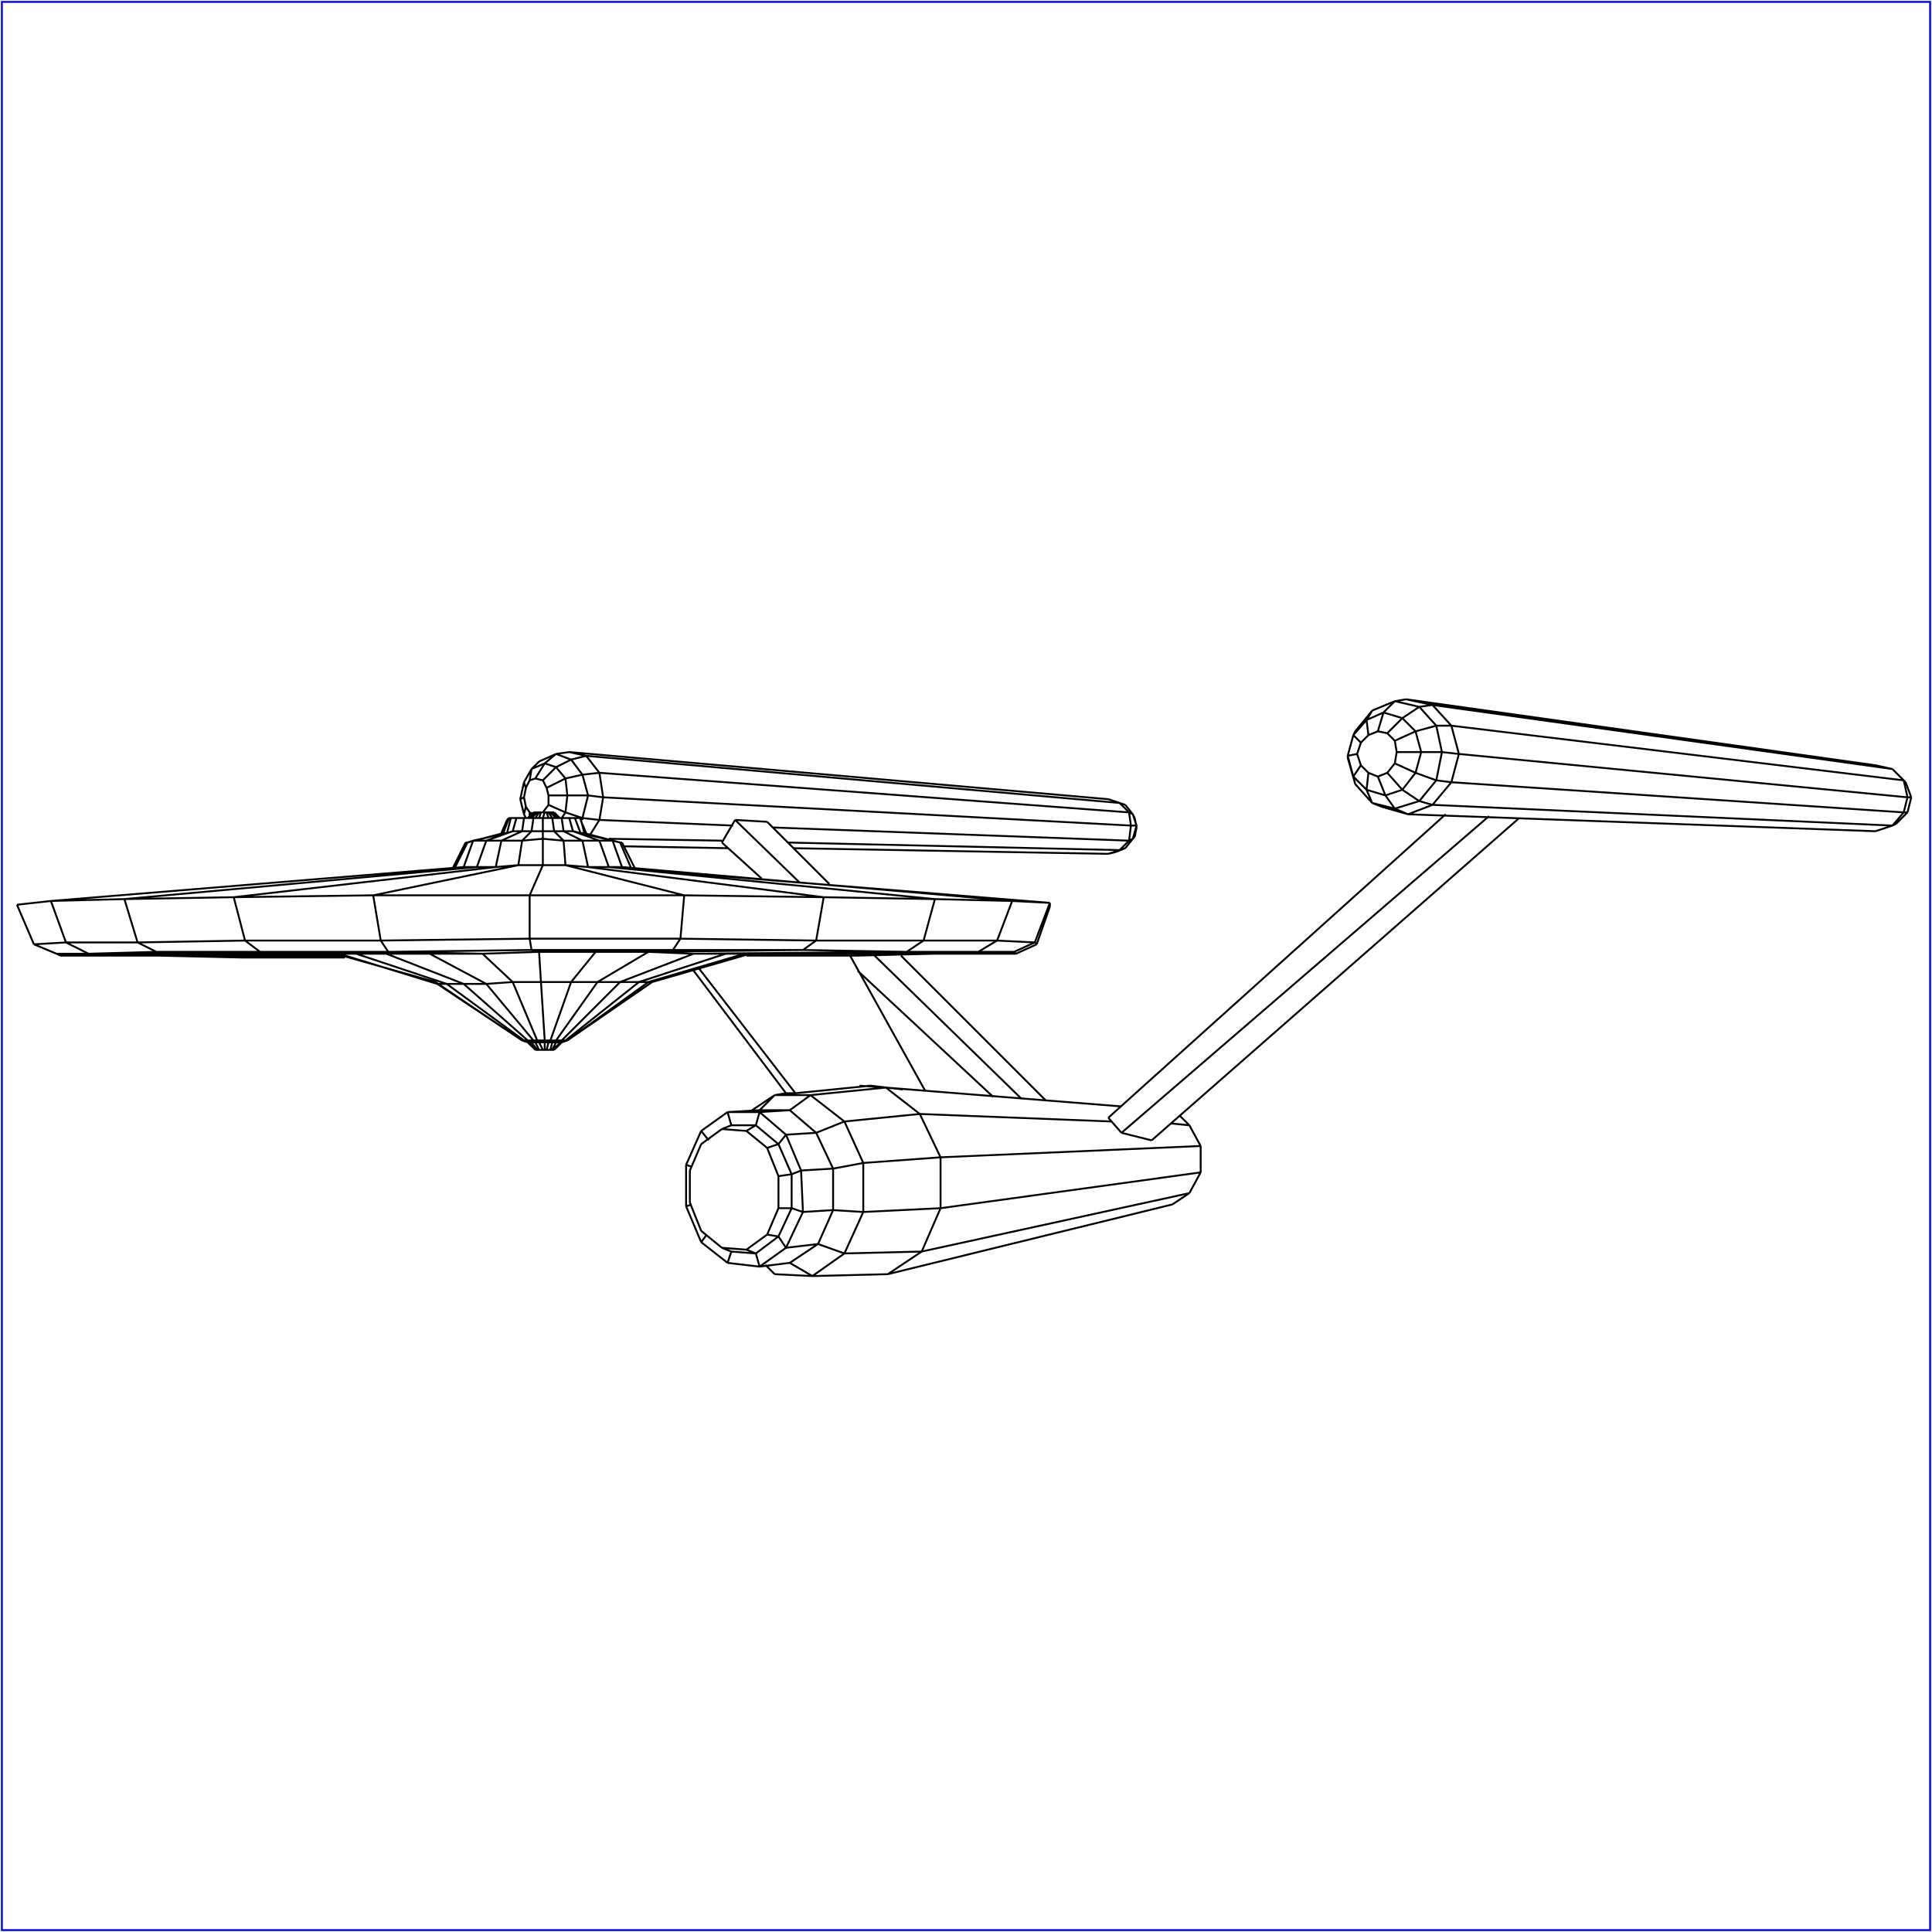 <?xml version="1.0" standalone="no"?>
<!DOCTYPE svg PUBLIC "-//W3C//DTD SVG 20010904//EN"
  "http://www.w3.org/TR/2001/REC-SVG-20010904/DTD/svg10.dtd">
<svg viewBox="0 0 1025 1025" xmlns="http://www.w3.org/2000/svg">
  <title>a SAILDART plot file</title>
  <desc>SAIL III display plot file</desc>
  <rect x="1" y="1" width="1023" height="1023" fill="none" stroke="blue" />
  <path fill="none" stroke="black" stroke-width="1" 
 d="
M 588 593 L 767 432
M 806 434 L 611 605
M 595 601 L 790 433
M 595 601 L 611 605
M 588 593 L 595 601
M 995 441 L 747 432
M 760 427 L 1004 438
M 1004 408 L 995 406
M 760 374 L 746 371
M 753 375 L 740 372
M 734 378 L 744 381
M 731 388 L 736 389
M 1006 410 L 1004 408
M 1011 415 L 1006 410
M 1004 408 L 760 374
M 1010 414 L 1004 408
M 753 375 L 760 374
M 770 385 L 760 374
M 744 381 L 753 375
M 762 385 L 753 375
M 736 389 L 744 381
M 751 388 L 744 381
M 740 393 L 736 389
M 1010 414 L 1011 415
M 1014 423 L 1011 415
M 770 385 L 1010 414
M 1012 423 L 1010 414
M 762 385 L 770 385
M 774 400 L 770 385
M 751 388 L 762 385
M 765 399 L 762 385
M 740 393 L 751 388
M 754 399 L 751 388
M 741 399 L 740 393
M 1012 423 L 1014 423
M 1012 431 L 1014 423
M 774 400 L 1012 423
M 1010 431 L 1012 423
M 774 400 L 765 399
M 770 415 L 774 400
M 754 399 L 765 399
M 762 414 L 765 399
M 741 399 L 754 399
M 751 410 L 754 399
M 740 405 L 741 399
M 1010 431 L 1012 431
M 1006 437 L 1012 431
M 770 415 L 1010 431
M 1004 438 L 1010 431
M 762 414 L 770 415
M 760 427 L 770 415
M 751 410 L 762 414
M 753 425 L 762 414
M 740 405 L 751 410
M 744 419 L 751 410
M 736 410 L 740 405
M 1004 438 L 1006 437
M 995 441 L 1004 438
M 753 425 L 760 427
M 747 432 L 760 427
M 744 419 L 753 425
M 740 429 L 753 425
M 736 410 L 744 419
M 735 422 L 744 419
M 731 412 L 736 410
M 740 429 L 747 432
M 733 428 L 747 432
M 735 422 L 740 429
M 728 426 L 740 429
M 731 412 L 735 422
M 725 419 L 735 422
M 726 410 L 731 412
M 728 426 L 733 428
M 725 419 L 728 426
M 719 416 L 728 426
M 726 410 L 725 419
M 718 412 L 725 419
M 722 406 L 726 410
M 718 412 L 719 416
M 715 402 L 719 416
M 722 406 L 718 412
M 715 401 L 718 412
M 720 400 L 722 406
M 715 401 L 715 402
M 720 400 L 715 401
M 718 390 L 715 401
M 722 394 L 720 400
M 718 390 L 719 388
M 728 377 L 719 388
M 722 394 L 718 390
M 725 382 L 718 390
M 726 390 L 722 394
M 740 372 L 728 377
M 725 382 L 734 378
M 731 388 L 726 390
M 725 382 L 726 390
M 728 377 L 725 382
M 995 406 L 746 371
M 746 371 L 740 372
M 740 372 L 734 378
M 734 378 L 731 388
M 331 449 L 386 450
M 281 431 L 281 433
M 281 431 L 283 432
M 278 432 L 279 434
M 323 445 L 383 446
M 318 435 L 389 438
M 318 410 L 599 431
M 594 426 L 588 424
M 311 401 L 302 399
M 295 400 L 303 403
M 289 405 L 295 407
M 284 413 L 288 414
M 597 427 L 594 426
M 601 432 L 597 427
M 311 401 L 594 426
M 599 431 L 594 426
M 303 403 L 311 401
M 318 410 L 311 401
M 295 407 L 303 403
M 309 411 L 303 403
M 288 414 L 295 407
M 300 413 L 295 407
M 290 418 L 288 414
M 602 434 L 601 432
M 603 439 L 602 434
M 599 431 L 601 432
M 603 438 L 601 432
M 600 438 L 599 431
M 309 411 L 318 410
M 320 423 L 318 410
M 300 413 L 309 411
M 312 422 L 309 411
M 290 418 L 300 413
M 301 422 L 300 413
M 291 422 L 290 418
M 603 438 L 603 439
M 602 444 L 603 439
M 600 438 L 603 438
M 601 445 L 603 438
M 320 423 L 600 438
M 599 446 L 600 438
M 312 422 L 320 423
M 318 435 L 320 423
M 301 422 L 312 422
M 309 434 L 312 422
M 291 422 L 301 422
M 300 431 L 301 422
M 291 427 L 291 422
M 601 445 L 602 444
M 599 446 L 601 445
M 597 450 L 601 445
M 410 439 L 599 446
M 594 451 L 599 446
M 309 434 L 318 435
M 313 443 L 318 435
M 300 431 L 309 434
M 309 435 L 309 434
M 291 427 L 300 431
M 298 434 L 300 431
M 288 431 L 291 427
M 594 451 L 597 450
M 592 452 L 597 450
M 418 447 L 594 451
M 588 453 L 594 451
M 588 453 L 592 452
M 421 450 L 588 453
M 279 428 L 281 431
M 279 428 L 278 432
M 276 424 L 278 432
M 278 423 L 279 428
M 278 423 L 276 424
M 278 415 L 276 424
M 279 418 L 278 423
M 279 418 L 278 415
M 282 408 L 278 415
M 281 414 L 279 418
M 295 400 L 286 404
M 282 408 L 289 405
M 284 413 L 281 414
M 282 408 L 281 414
M 286 404 L 282 408
M 588 424 L 302 399
M 302 399 L 295 400
M 295 400 L 289 405
M 289 405 L 284 413
M 455 507 L 451 507
M 335 461 L 557 479
M 287 431 L 289 431
M 294 431 L 297 434
M 293 431 L 296 434
M 291 431 L 293 434
M 290 431 L 291 434
M 289 431 L 288 434
M 287 431 L 286 434
M 286 431 L 284 434
M 285 431 L 282 434
M 284 431 L 281 434
M 284 431 L 280 434
M 283 431 L 280 434
M 293 434 L 298 434
M 308 435 L 311 442
M 330 447 L 337 461
M 310 442 L 329 447
M 248 447 L 241 461
M 247 447 L 240 461
M 269 435 L 266 442
M 51 507 L 179 507
M 84 507 L 180 507
M 128 508 L 181 507
M 180 508 L 183 508
M 180 508 L 183 508
M 495 506 L 397 506
M 524 506 L 397 506
M 363 475 L 437 476
M 524 506 L 539 506
M 66 477 L 124 476
M 318 446 L 323 460
M 295 553 L 293 557
M 300 552 L 297 553
M 298 552 L 329 521
M 385 506 L 339 521
M 294 441 L 299 446
M 302 434 L 304 441
M 455 507 L 495 506
M 495 506 L 524 506
M 294 556 L 298 553
M 294 557 L 294 556
M 298 553 L 301 552
M 298 553 L 298 553
M 301 552 L 346 521
M 301 552 L 301 552
M 346 521 L 398 506
M 344 521 L 346 521
M 539 506 L 398 506
M 395 506 L 398 506
M 539 506 L 550 501
M 539 506 L 538 505
M 550 501 L 557 481
M 549 500 L 550 501
M 557 481 L 557 479
M 330 447 L 329 447
M 308 435 L 308 434
M 297 434 L 294 431
M 294 431 L 294 431
M 298 553 L 294 557
M 294 557 L 294 557
M 301 552 L 298 553
M 297 553 L 298 553
M 344 521 L 301 552
M 300 552 L 301 552
M 395 506 L 344 521
M 339 521 L 344 521
M 538 505 L 395 506
M 385 506 L 395 506
M 549 500 L 538 505
M 538 505 L 519 505
M 557 479 L 549 500
M 529 499 L 549 500
M 557 479 L 537 478
M 329 447 L 335 461
M 330 460 L 335 461
M 325 446 L 329 447
M 308 434 L 310 442
M 308 442 L 310 442
M 308 434 L 305 434
M 294 431 L 293 431
M 297 553 L 294 557
M 293 557 L 294 557
M 295 553 L 297 553
M 339 521 L 300 552
M 300 552 L 298 552
M 329 521 L 339 521
M 519 505 L 385 506
M 368 506 L 385 506
M 529 499 L 519 505
M 519 505 L 481 505
M 537 478 L 529 499
M 490 499 L 529 499
M 330 460 L 537 478
M 537 478 L 496 477
M 325 446 L 330 460
M 323 460 L 330 460
M 308 442 L 325 446
M 318 446 L 325 446
M 305 434 L 308 442
M 304 441 L 308 442
M 305 434 L 302 434
M 293 431 L 292 431
M 292 557 L 293 557
M 298 552 L 295 553
M 293 553 L 295 553
M 295 552 L 298 552
M 368 506 L 329 521
M 317 521 L 329 521
M 481 505 L 368 506
M 344 505 L 368 506
M 481 505 L 490 499
M 426 504 L 481 505
M 490 499 L 496 477
M 433 499 L 490 499
M 323 460 L 496 477
M 496 477 L 437 476
M 312 460 L 323 460
M 304 441 L 318 446
M 318 446 L 309 446
M 299 441 L 304 441
M 302 434 L 298 434
M 295 434 L 292 431
M 292 431 L 291 431
M 293 553 L 292 557
M 290 557 L 292 557
M 295 552 L 293 553
M 291 553 L 293 553
M 317 521 L 295 552
M 292 552 L 295 552
M 344 505 L 317 521
M 303 521 L 317 521
M 426 504 L 344 505
M 316 505 L 344 505
M 433 499 L 426 504
M 357 504 L 426 504
M 437 476 L 433 499
M 361 498 L 433 499
M 312 460 L 437 476
M 309 446 L 312 460
M 300 459 L 312 460
M 299 441 L 309 446
M 309 446 L 299 446
M 298 434 L 299 441
M 294 441 L 299 441
M 291 431 L 290 431
M 291 553 L 290 557
M 289 557 L 290 557
M 292 552 L 291 553
M 289 553 L 291 553
M 303 521 L 292 552
M 289 552 L 292 552
M 316 505 L 303 521
M 287 521 L 303 521
M 357 504 L 316 505
M 286 505 L 316 505
M 361 498 L 357 504
M 282 504 L 357 504
M 363 475 L 361 498
M 281 498 L 361 498
M 300 459 L 363 475
M 363 475 L 281 475
M 299 446 L 300 459
M 288 459 L 300 459
M 299 446 L 288 445
M 293 434 L 294 441
M 288 441 L 294 441
M 293 434 L 288 434
M 290 431 L 289 431
M 289 553 L 289 557
M 288 557 L 289 557
M 289 552 L 289 553
M 286 553 L 289 553
M 287 521 L 289 552
M 285 552 L 289 552
M 286 505 L 287 521
M 272 521 L 287 521
M 282 504 L 286 505
M 256 506 L 286 505
M 281 498 L 282 504
M 206 505 L 282 504
M 281 475 L 281 498
M 202 499 L 281 498
M 288 459 L 281 475
M 281 475 L 198 475
M 288 445 L 288 459
M 275 459 L 288 459
M 288 441 L 288 445
M 288 445 L 277 446
M 288 434 L 288 441
M 282 441 L 288 441
M 288 434 L 283 434
M 286 553 L 288 557
M 286 557 L 288 557
M 285 552 L 286 553
M 284 553 L 286 553
M 272 521 L 285 552
M 283 552 L 285 552
M 256 506 L 272 521
M 258 522 L 272 521
M 206 505 L 256 506
M 228 506 L 256 506
M 202 499 L 206 505
M 138 505 L 206 505
M 198 475 L 202 499
M 130 499 L 202 499
M 275 459 L 198 475
M 198 475 L 124 476
M 277 446 L 275 459
M 263 460 L 275 459
M 282 441 L 277 446
M 277 446 L 266 446
M 283 434 L 282 441
M 277 441 L 282 441
M 283 434 L 278 434
M 287 431 L 286 431
M 284 553 L 286 557
M 285 557 L 286 557
M 283 552 L 284 553
M 282 553 L 284 553
M 258 522 L 283 552
M 280 552 L 283 552
M 228 506 L 258 522
M 246 522 L 258 522
M 138 505 L 228 506
M 205 506 L 228 506
M 130 499 L 138 505
M 83 505 L 138 505
M 124 476 L 130 499
M 130 499 L 73 500
M 263 460 L 124 476
M 266 446 L 263 460
M 253 460 L 263 460
M 277 441 L 266 446
M 266 446 L 258 446
M 278 434 L 277 441
M 272 441 L 277 441
M 278 434 L 274 434
M 286 431 L 285 431
M 282 553 L 285 557
M 284 557 L 285 557
M 280 552 L 282 553
M 281 553 L 282 553
M 246 522 L 280 552
M 280 552 L 278 552
M 205 506 L 246 522
M 237 522 L 246 522
M 83 505 L 205 506
M 189 506 L 205 506
M 73 500 L 83 505
M 83 505 L 47 506
M 66 477 L 73 500
M 73 500 L 35 500
M 253 460 L 66 477
M 66 477 L 27 478
M 258 446 L 253 460
M 246 460 L 253 460
M 272 441 L 258 446
M 251 446 L 258 446
M 274 434 L 272 441
M 269 442 L 272 441
M 274 434 L 271 434
M 285 431 L 284 431
M 281 553 L 284 557
M 284 557 L 284 557
M 278 552 L 281 553
M 280 553 L 281 553
M 237 522 L 278 552
M 278 552 L 277 552
M 189 506 L 237 522
M 232 522 L 237 522
M 47 506 L 189 506
M 180 506 L 189 506
M 35 500 L 47 506
M 47 506 L 30 506
M 27 478 L 35 500
M 18 501 L 35 500
M 246 460 L 27 478
M 27 478 L 9 480
M 251 446 L 246 460
M 269 442 L 251 446
M 248 447 L 251 446
M 271 434 L 269 442
M 267 442 L 269 442
M 271 434 L 270 434
M 284 431 L 284 431
M 280 553 L 284 557
M 284 557 L 284 557
M 277 552 L 280 553
M 280 553 L 280 553
M 232 522 L 277 552
M 277 552 L 277 552
M 180 506 L 232 522
M 231 521 L 232 522
M 30 506 L 180 506
M 178 506 L 180 506
M 18 501 L 30 506
M 30 506 L 32 507
M 9 480 L 18 501
M 267 442 L 248 447
M 248 447 L 247 447
M 270 434 L 267 442
M 270 434 L 269 435
M 284 431 L 283 431
M 280 553 L 284 557
M 277 552 L 280 553
M 231 521 L 277 552
M 178 506 L 231 521
M 32 507 L 178 506
M 32 507 L 51 507
M 51 507 L 84 507
M 84 507 L 128 508
M 128 508 L 180 508
M 451 507 L 455 507
M 383 447 L 404 466
M 542 583 L 464 507
M 407 436 L 440 469
M 555 584 L 478 507
M 455 515 L 527 582
M 424 468 L 390 435
M 390 435 L 383 447
M 407 436 L 390 435
M 417 580 L 368 515
M 460 576 L 468 577
M 451 507 L 396 507
M 422 580 L 371 514
M 451 507 L 491 579
M 462 576 L 422 580
M 479 578 L 462 576
M 417 580 L 422 580
M 470 577 L 456 576
M 470 577 L 595 587
M 631 597 L 626 592
M 488 591 L 590 595
M 419 670 L 403 672
M 411 581 L 399 589
M 383 662 L 372 653
M 372 653 L 366 638
M 366 621 L 372 607
M 372 607 L 383 599
M 488 591 L 499 614
M 417 662 L 403 672
M 431 677 L 419 670
M 426 643 L 417 662
M 448 665 L 434 660
M 425 621 L 426 643
M 458 643 L 442 642
M 417 602 L 425 621
M 458 617 L 442 620
M 403 590 L 417 602
M 448 595 L 433 601
M 372 600 L 364 618
M 364 618 L 364 640
M 364 640 L 372 659
M 406 671 L 411 676
M 386 670 L 403 672
M 401 597 L 396 600
M 488 591 L 470 577
M 430 581 L 448 595
M 419 589 L 433 601
M 413 607 L 401 597
M 396 600 L 407 609
M 621 596 L 631 597
M 637 608 L 631 597
M 448 595 L 488 591
M 458 617 L 448 595
M 417 602 L 433 601
M 433 601 L 442 620
M 413 607 L 417 602
M 407 609 L 413 607
M 420 623 L 413 607
M 407 609 L 413 624
M 499 614 L 637 608
M 637 622 L 637 608
M 458 617 L 499 614
M 499 641 L 499 614
M 458 643 L 458 617
M 425 621 L 442 620
M 442 620 L 442 642
M 420 623 L 425 621
M 413 624 L 420 623
M 420 641 L 420 623
M 413 624 L 413 641
M 499 641 L 637 622
M 631 633 L 637 622
M 458 643 L 499 641
M 489 664 L 499 641
M 448 665 L 458 643
M 426 643 L 442 642
M 442 642 L 434 660
M 420 641 L 426 643
M 413 641 L 420 641
M 413 656 L 420 641
M 413 641 L 407 655
M 489 664 L 631 633
M 622 639 L 631 633
M 448 665 L 489 664
M 471 676 L 489 664
M 431 677 L 448 665
M 417 662 L 434 660
M 434 660 L 419 670
M 413 656 L 417 662
M 407 655 L 413 656
M 401 665 L 413 656
M 407 655 L 396 663
M 471 676 L 622 639
M 431 677 L 471 676
M 411 676 L 431 677
M 401 665 L 403 672
M 396 663 L 401 665
M 388 664 L 401 665
M 396 663 L 383 662
M 388 664 L 386 670
M 372 659 L 386 670
M 383 662 L 388 664
M 375 655 L 372 659
M 367 639 L 364 640
M 366 621 L 366 638
M 367 619 L 364 618
M 376 605 L 372 600
M 386 590 L 372 600
M 430 581 L 411 581
M 403 589 L 419 589
M 403 590 L 386 590
M 388 597 L 401 597
M 396 600 L 383 599
M 388 597 L 383 599
M 386 590 L 388 597
M 403 589 L 386 590
M 411 581 L 403 589
M 417 580 L 411 581
M 470 577 L 430 581
M 430 581 L 419 589
M 419 589 L 403 590
M 401 597 L 403 590
" />
</svg>

